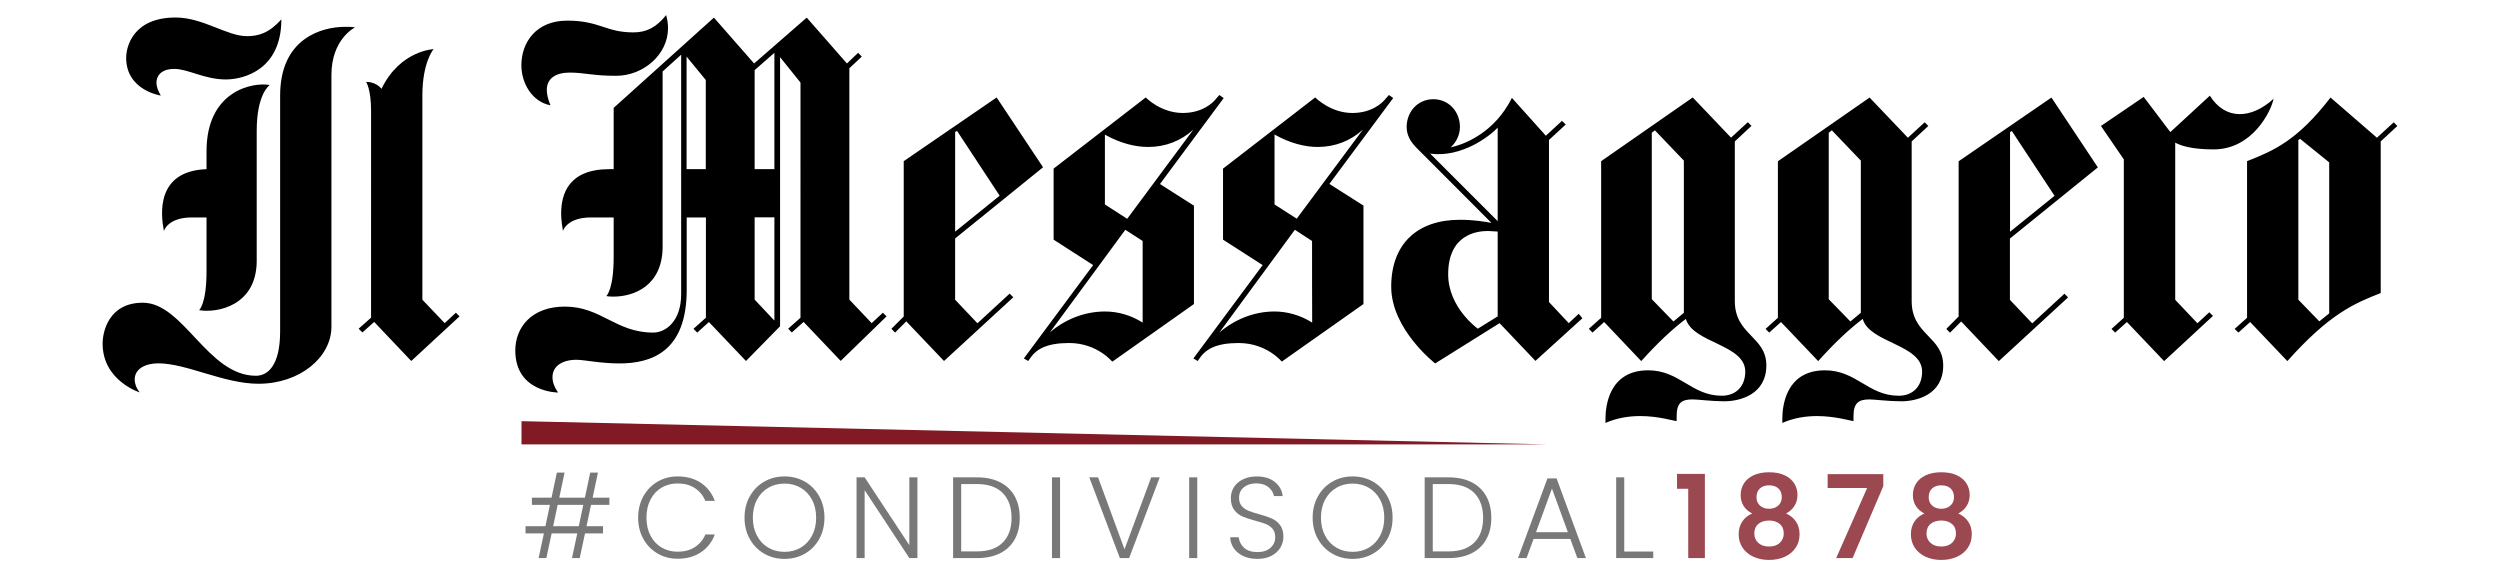 <?xml version="1.0" encoding="UTF-8"?> <svg xmlns="http://www.w3.org/2000/svg" id="Livello_1" data-name="Livello 1" viewBox="0 0 2834.65 651.97"><defs><style> .cls-1 { opacity: .8; } .cls-2 { fill: #565656; } .cls-2, .cls-3, .cls-4 { stroke-width: 0px; } .cls-3 { fill: #821a25; } .cls-4 { fill-rule: evenodd; } </style></defs><path id="Layer" class="cls-4" d="M1579.71,111.12l-72.38,97.43,38.64,24.55v111.65l-92.52,65.21c.76,1.38-16.11-21.02-49.09-21.02-25.3,0-36.5,7.05-42.8,15.36l-3.52,5.04-4.91-2.9,78.55-105.86-44.94-28.83v-80.56l104.48-80.69c.76.63,17.62,17.62,42.17,17.62,22.41,0,34.37-11.96,37.13-15.48l4.28-4.91,4.91,3.4ZM1487.82,365.77h0ZM1487.82,365.77c-.13,0-.13-92.52-.13-92.52l-19.51-12.71-85.6,116.56c16.87-14.73,39.27-23.92,62.44-23.92,14.73,0,29.58,4.28,42.8,12.59ZM1545.34,146.99c-13.97,12.71-31.6,19.64-51.23,19.64-14.73,0-31.47-4.28-48.97-14.1v79.3l25.18,16.11,75.02-100.96ZM2430.65,109.86l30.21,39.9,44.81-41.29c17.5,28.07,47.08,26.56,72.25,3.52-2.77,13.97-23.79,57.4-67.97,57.4-24.67,0-37.26-4.15-43.55-7.68v178.24l25.18,26.56,13.47-12.46,4.15,4.15-55.39,51.23-42.17-44.31-13.34,11.96-4.15-4.15,13.97-12.59v-179.63l-25.93-37.89,48.46-32.98ZM1805.66,377.1l-4.15-4.28,13.97-12.46v-177.62l103.85-72.25,43.43,45.57,19.01-17.5,4.15,4.15-18.88,17.62v181.01c0,38.64,35.75,40.03,35.75,72.88s-29.46,40.78-47.71,40.78c-14.1,0-30.08-2.14-35.75-2.14-12.08,0-18.25,3.4-18.25,18.88v5.66c-2.9,0-20.39-5.66-41.41-5.66-12.59,0-26.56,2.14-39.27,7.8v-4.91c0-13.34,3.52-54.76,48.46-54.76,35.62,0,49.09,28.83,83.33,28.83,16.11,0,26.69-10.57,26.69-27.44,0-30.84-59.67-32.23-67.35-59.67-14.73,11.2-30.97,25.93-50.6,47.83l-42.04-44.31-13.22,11.96ZM1872.88,339.21l24.55,25.3,11.83-9.82v-172.58l-32.85-34.37-3.52,2.77v188.69ZM2695.12,156.18l19.01-17.5,4.15,4.15-18.88,17.5v171.95c-30.21,11.83-58.28,23.79-105.86,77.16l-42.17-44.31-13.34,11.96-4.28-4.15,14.1-12.59v-177.62c30.08-11.83,56.77-23.04,94.66-72.13l52.62,45.57ZM2640.99,184.13l-32.98-26.69-2.01,1.38v181.01l23.79,24.55,11.2-9.06v-171.2ZM2155.6,455.02c-13.97,0-30.21-2.14-35.75-2.14-11.96,0-18.25,3.52-18.25,18.88v5.66c-2.77,0-20.39-5.66-41.41-5.66-12.71,0-26.69,2.14-39.27,7.8v-4.91c0-13.34,3.52-54.76,48.34-54.76,35.75,0,49.09,28.83,83.58,28.83,16.11,0,26.56-10.57,26.56-27.44,0-30.84-59.54-32.23-67.35-59.67-14.73,11.2-30.84,25.93-50.48,47.83l-42.17-44.31-13.34,11.96-4.15-4.15,13.97-12.59v-177.49l103.98-72.25,43.43,45.57,19.01-17.5,4.15,4.15-18.88,17.5v181.14c0,38.52,35.75,39.9,35.75,72.88s-29.46,40.66-47.71,40.66h0ZM2109.91,182.11l-32.85-34.37-3.52,2.77v188.82l24.55,25.18,11.83-9.82v-172.58ZM2206.84,372.94l13.97-14.1v-175.98l105.24-72.25,52.62,79.18-99.7,80.69v69.49l25.3,26.69,36.5-33.61,4.15,4.15-78.55,72.25-42.67-44.94-12.71,12.71-4.15-4.28ZM2279.09,262.8l50.48-40.78-48.46-73.51-2.01,1.38v112.91ZM1212.14,388.93c-25.3,0-36.5,7.05-42.8,15.48l-3.52,4.91-4.91-2.9,78.55-105.86-44.81-28.83v-80.56l104.48-80.69c.63.76,17.5,17.62,42.04,17.62,22.41,0,34.37-11.96,37.13-15.48l4.28-4.91,4.91,3.52-72.25,97.43,38.52,24.55v111.53l-92.52,65.33c.76,1.38-16.11-21.15-49.09-21.15ZM1252.8,231.83l25.3,16.24,75.02-101.08c-14.1,12.71-31.6,19.64-51.23,19.64-14.73,0-31.6-4.15-49.09-13.97v79.18ZM1252.8,353.18c14.73,0,29.46,4.15,42.8,12.59v-92.52l-19.64-12.71-85.6,116.44c16.87-14.73,39.27-23.79,62.44-23.79ZM1144.79,332.92l4.15,4.15-78.55,72.25-42.8-44.94-12.71,12.71-4.15-4.28,13.97-13.97v-176.1l105.36-72.25,52.62,79.18-99.7,80.69v69.49l25.3,26.69,36.5-33.61ZM1082.99,262.67l50.48-40.78-48.34-73.51-2.14,1.38v112.91ZM953.21,409.2l-42.04-44.18-13.34,11.96-4.15-4.28,13.97-12.46V93.62l-23.16-28.83v305.13l-38.64,39.4-42.04-44.18-13.22,11.96-4.28-4.28,14.1-12.59v-113.67h-21.78v82.07c0,70.74-40.66,83.46-76.53,83.46-21.02,0-39.9-4.15-48.34-4.15-16.87,0-27.32,7.68-27.32,19.64,0,5.66,2.01,11.2,6.29,17.5,0,0-48.46,0-48.46-47.71,0-25.93,18.25-49.72,56.14-49.72,41.41,0,57.53,29.46,100.33,29.46,13.97,0,31.6-12.71,31.6-43.55V62.02l-21.02,19.01v198.51c0,44.81-32.98,56.77-55.51,56.77-2.77,0-5.54,0-8.31-.63,0,0,8.31-7.05,8.31-44.31v-44.81h-25.93c-24.55,0-30.84,12.59-31.6,15.36-.63-4.78-2.01-11.96-2.01-19.64,0-22.41,8.43-50.48,54.63-50.48h4.91v-69.49l113.67-102.34,45.57,51.99,59.67-51.99,45.57,51.99,12.71-12.08,4.15,4.28-14.1,13.22v262.33l25.3,26.69,12.71-11.83,4.15,4.15-51.99,50.48ZM800.26,90.72l-21.78-26.56v127.64h21.78v-101.08ZM878.06,246.44h-22.41v93.28l22.41,23.79v-117.07ZM878.06,59.88l-22.41,19.64v112.28h22.41V59.88ZM1577.44,325.11c0-48.46,29.46-75.91,77.92-75.91,16.11,0,27.95,2.14,35.75,3.52l-84.84-84.97c-6.29-6.29-11.33-13.97-11.33-23.67,0-17.5,12.71-31.6,30.21-31.6s30.21,13.97,30.21,31.6c0,8.94-4.28,17.37-10.57,23.04,16.11-3.52,49.85-16.74,69.49-56.14l38.52,42.92,18.25-16.87,4.28,4.15-19.01,17.5v183.78l22.41,23.92,11.33-10.57,4.15,5.04-53.25,48.34-40.66-42.8-73.01,45.69s-49.85-38.64-49.85-86.98h0ZM1698.16,250.72v-105.99c-8.43,9.19-40.66,34.37-76.53,29.46l76.53,76.53ZM1642.02,311.01c0,37.89,33.61,61.68,33.61,61.68l22.53-13.97v-96.17c-3.52,0-6.92-.63-11.2-.63-11.83,0-44.94,3.52-44.94,49.09ZM620,101.93c0,4.91,1.26,10.57,4.15,17.5-21.02-4.15-32.98-25.18-32.98-45.44,0-26.06,16.87-50.6,51.86-50.6,37.13,0,43.55,13.34,75.15,13.34,14.73,0,25.93-5.54,37.13-19.64,1.38,4.91,2.14,9.94,2.14,14.73,0,30.21-28.07,54.13-58.91,54.13-26.69,0-35.75-3.65-52.62-3.65-15.48,0-25.93,6.42-25.93,19.64h0ZM391.28,30.43c4.15,0,8.43,0,11.2.63-1.38.76-26.69,14.1-26.69,54v285.49c0,34.49-35.75,64.58-82.7,64.58-39.27,0-81.44-23.16-113.67-23.16-14.85,0-26.69,6.42-26.69,18.25,0,4.28,1.38,9.19,5.66,14.73,0,0-42.04-13.22-42.04-55.39,0-13.34,6.92-46.32,45.57-46.32,46.2,0,73.51,82.83,128.27,82.83,12.71,0,27.44-10.45,27.44-50.48V108.35c0-65.33,47.71-77.92,73.64-77.92h0ZM516.91,354.57l4.15,4.15-54.76,50.6-42.04-44.31-13.34,11.96-4.28-4.28,14.1-12.46V125.84c0-25.18-5.66-32.98-5.66-32.98,0,0,10.57-.63,17.5,7.8,21.15-43.55,59.04-44.94,59.04-44.94,0,0-12.71,14.6-12.71,52.62v231.49l25.3,26.56,12.71-11.83ZM319.03,21.99c0,56.14-41.41,68.1-63.07,68.1-23.92,0-42.8-11.96-58.28-11.96s-20.27,8.43-20.27,15.48c0,4.91,2.01,9.82,4.91,14.73,0,0-39.27-5.66-39.27-42.8,0-12.59,7.8-45.69,56.14-45.69,30.84,0,58.16,21.15,80.69,21.15,13.34,0,25.18-3.52,39.15-19.01ZM234.18,307.61v-61.05h-16.74c-27.44,0-31.6,15.36-31.6,15.36-3.65-18.88-9.19-67.97,48.34-70.11v-20.39c0-68.73,52.62-78.55,71.63-75.02-.76.76-14.73,10.57-14.73,51.99v147.28c0,51.11-44.94,59.54-65.33,56.02,0,0,8.43-6.92,8.43-44.06h0Z"></path><g class="cls-1"><path class="cls-2" d="M670.14,572.42l-5.11,24.23h18.73v8.12h-20.43l-6.02,28.03h-8.77l6.02-28.03h-29.07l-6.02,28.03h-8.77l6.02-28.03h-20.82v-8.12h22.52l5.11-24.23h-20.43v-8.12h22.26l6.02-28.42h8.77l-6.02,28.42h29.07l6.02-28.42h8.77l-6.02,28.42h18.99v8.12h-20.82ZM661.37,572.42h-29.07l-5.11,24.23h29.07l5.11-24.23Z"></path><path class="cls-2" d="M729.47,562.79c3.93-7.11,9.3-12.66,16.11-16.64,6.81-3.97,14.4-5.96,22.78-5.96,10.22,0,18.97,2.43,26.26,7.27,7.29,4.84,12.59,11.68,15.91,20.49h-10.74c-2.62-6.2-6.61-11.05-11.98-14.54-5.37-3.49-11.85-5.24-19.45-5.24-6.72,0-12.77,1.57-18.14,4.72-5.37,3.14-9.58,7.66-12.64,13.55-3.06,5.89-4.58,12.72-4.58,20.49s1.52,14.58,4.58,20.43c3.06,5.85,7.27,10.34,12.64,13.48,5.37,3.15,11.41,4.72,18.14,4.72,7.6,0,14.08-1.72,19.45-5.17,5.37-3.45,9.37-8.23,11.98-14.34h10.74c-3.32,8.73-8.65,15.5-15.98,20.3-7.33,4.81-16.06,7.2-26.19,7.2-8.38,0-15.98-1.98-22.78-5.96-6.81-3.98-12.18-9.49-16.11-16.56-3.93-7.08-5.9-15.1-5.9-24.1s1.97-17.05,5.9-24.16Z"></path><path class="cls-2" d="M866.45,627.74c-6.9-3.97-12.33-9.51-16.3-16.63-3.98-7.11-5.96-15.17-5.96-24.16s1.98-17.05,5.96-24.16c3.97-7.11,9.4-12.66,16.3-16.64,6.9-3.97,14.58-5.96,23.05-5.96s16.28,1.99,23.18,5.96c6.9,3.98,12.31,9.52,16.24,16.64,3.93,7.11,5.9,15.17,5.9,24.16s-1.97,17.05-5.9,24.16c-3.93,7.11-9.34,12.66-16.24,16.63-6.9,3.98-14.62,5.96-23.18,5.96s-16.15-1.99-23.05-5.96ZM907.83,621c5.41-3.15,9.69-7.66,12.83-13.55,3.15-5.89,4.72-12.72,4.72-20.49s-1.57-14.58-4.72-20.43c-3.14-5.85-7.42-10.34-12.83-13.49-5.41-3.15-11.52-4.72-18.33-4.72s-12.92,1.57-18.33,4.72c-5.42,3.15-9.69,7.64-12.83,13.49-3.15,5.85-4.72,12.66-4.72,20.43s1.57,14.6,4.72,20.49c3.14,5.89,7.42,10.41,12.83,13.55,5.41,3.14,11.52,4.72,18.33,4.72s12.92-1.58,18.33-4.72Z"></path><path class="cls-2" d="M1040.23,632.79h-9.17l-50.68-77v77h-9.17v-91.54h9.17l50.68,76.87v-76.87h9.17v91.54Z"></path><path class="cls-2" d="M1133.86,546.75c7.25,3.67,12.79,8.95,16.63,15.84,3.84,6.9,5.76,15.1,5.76,24.62s-1.92,17.57-5.76,24.43c-3.84,6.86-9.39,12.09-16.63,15.72-7.25,3.62-15.93,5.44-26.06,5.44h-27.11v-91.54h27.11c10.13,0,18.81,1.83,26.06,5.5ZM1136.94,615.17c6.68-6.68,10.02-16,10.02-27.96s-3.34-21.45-10.02-28.22c-6.68-6.76-16.39-10.14-29.14-10.14h-17.94v76.34h17.94c12.75,0,22.46-3.34,29.14-10.02Z"></path><path class="cls-2" d="M1201.96,541.25v91.54h-9.17v-91.54h9.17Z"></path><path class="cls-2" d="M1314.97,541.25l-34.7,91.54h-10.48l-34.7-91.54h9.95l29.99,81.59,30.25-81.59h9.69Z"></path><path class="cls-2" d="M1357.53,541.25v91.54h-9.17v-91.54h9.17Z"></path><path class="cls-2" d="M1409.85,630.56c-4.58-2.1-8.19-5.02-10.8-8.77-2.62-3.75-4.02-7.94-4.19-12.57h9.69c.44,4.45,2.4,8.36,5.89,11.72,3.49,3.36,8.6,5.04,15.32,5.04,6.2,0,11.11-1.59,14.73-4.78,3.62-3.18,5.43-7.22,5.43-12.11,0-3.93-1-7.09-3.01-9.49-2.01-2.4-4.5-4.19-7.47-5.36-2.97-1.18-7.07-2.47-12.31-3.87-6.11-1.66-10.96-3.27-14.54-4.84-3.58-1.57-6.64-4.01-9.17-7.33s-3.8-7.82-3.8-13.49c0-4.72,1.22-8.93,3.67-12.64,2.44-3.71,5.9-6.61,10.35-8.7,4.45-2.1,9.56-3.15,15.32-3.15,8.47,0,15.3,2.08,20.49,6.22,5.19,4.15,8.18,9.49,8.97,16.04h-9.95c-.61-3.76-2.66-7.1-6.15-10.02-3.49-2.92-8.21-4.39-14.15-4.39-5.5,0-10.08,1.47-13.75,4.39-3.67,2.93-5.5,6.92-5.5,11.98,0,3.85,1,6.94,3.01,9.3,2.01,2.35,4.52,4.14,7.53,5.36,3.01,1.22,7.09,2.53,12.24,3.93,5.93,1.66,10.74,3.29,14.4,4.91,3.67,1.62,6.77,4.08,9.3,7.4s3.8,7.77,3.8,13.35c0,4.28-1.14,8.34-3.41,12.18-2.27,3.85-5.63,6.94-10.08,9.3-4.45,2.35-9.78,3.54-15.98,3.54s-11.33-1.05-15.91-3.15Z"></path><path class="cls-2" d="M1510.62,627.74c-6.9-3.97-12.33-9.51-16.3-16.63-3.98-7.11-5.96-15.17-5.96-24.16s1.98-17.05,5.96-24.16c3.97-7.11,9.4-12.66,16.3-16.64,6.9-3.97,14.58-5.96,23.05-5.96s16.28,1.99,23.18,5.96c6.9,3.98,12.31,9.52,16.24,16.64,3.93,7.11,5.9,15.17,5.9,24.16s-1.97,17.05-5.9,24.16c-3.93,7.11-9.34,12.66-16.24,16.63-6.9,3.98-14.62,5.96-23.18,5.96s-16.15-1.99-23.05-5.96ZM1552,621c5.41-3.15,9.69-7.66,12.83-13.55,3.15-5.89,4.72-12.72,4.72-20.49s-1.57-14.58-4.72-20.43c-3.14-5.85-7.42-10.34-12.83-13.49-5.41-3.15-11.52-4.72-18.33-4.72s-12.92,1.57-18.33,4.72c-5.42,3.15-9.69,7.64-12.83,13.49-3.15,5.85-4.72,12.66-4.72,20.43s1.57,14.6,4.72,20.49c3.14,5.89,7.42,10.41,12.83,13.55,5.41,3.14,11.52,4.72,18.33,4.72s12.92-1.58,18.33-4.72Z"></path><path class="cls-2" d="M1668.55,546.75c7.25,3.67,12.79,8.95,16.63,15.84,3.84,6.9,5.76,15.1,5.76,24.62s-1.92,17.57-5.76,24.43c-3.84,6.86-9.39,12.09-16.63,15.72-7.25,3.62-15.93,5.44-26.06,5.44h-27.11v-91.54h27.11c10.13,0,18.81,1.83,26.06,5.5ZM1671.63,615.17c6.68-6.68,10.02-16,10.02-27.96s-3.34-21.45-10.02-28.22c-6.68-6.76-16.39-10.14-29.14-10.14h-17.94v76.34h17.94c12.75,0,22.46-3.34,29.14-10.02Z"></path><path class="cls-2" d="M1780.52,611.05h-41.64l-7.99,21.74h-9.69l33.39-90.36h10.35l33.26,90.36h-9.69l-7.99-21.74ZM1777.77,603.45l-18.07-49.5-18.07,49.5h36.14Z"></path><path class="cls-2" d="M1841.68,625.33h32.87v7.46h-42.04v-91.54h9.17v84.08Z"></path><path class="cls-3" d="M1901.52,554.21v-16.89h31.56v95.47h-18.86v-78.58h-12.7Z"></path><path class="cls-3" d="M1973.68,561.15c0-4.72,1.2-9.01,3.6-12.9s6.02-6.99,10.87-9.3c4.84-2.32,10.76-3.47,17.74-3.47s12.9,1.16,17.74,3.47c4.84,2.31,8.47,5.41,10.87,9.3,2.4,3.89,3.6,8.18,3.6,12.9s-1.18,9.02-3.53,12.64c-2.36,3.62-5.5,6.44-9.43,8.45,4.8,2.1,8.56,5.15,11.26,9.17,2.7,4.01,4.06,8.77,4.06,14.27,0,5.94-1.51,11.11-4.52,15.52-3.01,4.41-7.14,7.8-12.38,10.15-5.24,2.36-11.13,3.54-17.68,3.54s-12.42-1.18-17.62-3.54c-5.19-2.35-9.3-5.74-12.31-10.15-3.01-4.41-4.52-9.58-4.52-15.52,0-5.5,1.35-10.28,4.06-14.34,2.7-4.06,6.46-7.1,11.26-9.1-8.73-4.54-13.09-11.57-13.09-21.09ZM1993.78,594.02c-3.1,2.53-4.65,6.16-4.65,10.87,0,4.37,1.51,7.92,4.52,10.67,3.01,2.75,7.09,4.12,12.24,4.12s9.21-1.4,12.18-4.19,4.45-6.33,4.45-10.61c0-4.63-1.53-8.23-4.58-10.81-3.06-2.57-7.07-3.86-12.05-3.86s-9.02,1.27-12.11,3.8ZM2016.44,553.82c-2.58-2.35-6.09-3.53-10.54-3.53s-7.84,1.18-10.41,3.53c-2.58,2.36-3.86,5.72-3.86,10.09,0,3.92,1.33,7.07,3.99,9.43,2.66,2.35,6.09,3.53,10.28,3.53s7.64-1.2,10.34-3.6c2.7-2.4,4.06-5.56,4.06-9.49,0-4.27-1.29-7.59-3.86-9.95Z"></path><path class="cls-3" d="M2135.41,551.2l-34.83,81.59h-18.6l35.1-79.49h-44.79v-15.72h63.12v13.62Z"></path><path class="cls-3" d="M2168.94,561.15c0-4.72,1.2-9.01,3.6-12.9s6.02-6.99,10.87-9.3c4.84-2.32,10.76-3.47,17.74-3.47s12.9,1.16,17.74,3.47c4.84,2.31,8.47,5.41,10.87,9.3,2.4,3.89,3.6,8.18,3.6,12.9s-1.18,9.02-3.53,12.64c-2.36,3.62-5.5,6.44-9.43,8.45,4.8,2.1,8.56,5.15,11.26,9.17,2.7,4.01,4.06,8.77,4.06,14.27,0,5.94-1.51,11.11-4.52,15.52-3.01,4.41-7.14,7.8-12.38,10.15-5.24,2.36-11.13,3.54-17.68,3.54s-12.42-1.18-17.62-3.54c-5.19-2.35-9.3-5.74-12.31-10.15-3.01-4.41-4.52-9.58-4.52-15.52,0-5.5,1.35-10.28,4.06-14.34,2.7-4.06,6.46-7.1,11.26-9.1-8.73-4.54-13.09-11.57-13.09-21.09ZM2189.04,594.02c-3.1,2.53-4.65,6.16-4.65,10.87,0,4.37,1.51,7.92,4.52,10.67,3.01,2.75,7.09,4.12,12.24,4.12s9.21-1.4,12.18-4.19c2.97-2.79,4.45-6.33,4.45-10.61,0-4.63-1.53-8.23-4.58-10.81-3.06-2.57-7.07-3.86-12.05-3.86s-9.02,1.27-12.11,3.8ZM2211.69,553.82c-2.58-2.35-6.09-3.53-10.54-3.53s-7.84,1.18-10.41,3.53c-2.58,2.36-3.86,5.72-3.86,10.09,0,3.92,1.33,7.07,3.99,9.43,2.66,2.35,6.09,3.53,10.28,3.53s7.64-1.2,10.34-3.6c2.7-2.4,4.06-5.56,4.06-9.49,0-4.27-1.29-7.59-3.86-9.95Z"></path></g><polygon class="cls-3" points="1755.33 503.9 591.31 503.9 591.31 477.54 1755.33 503.9 1755.33 503.9"></polygon></svg> 